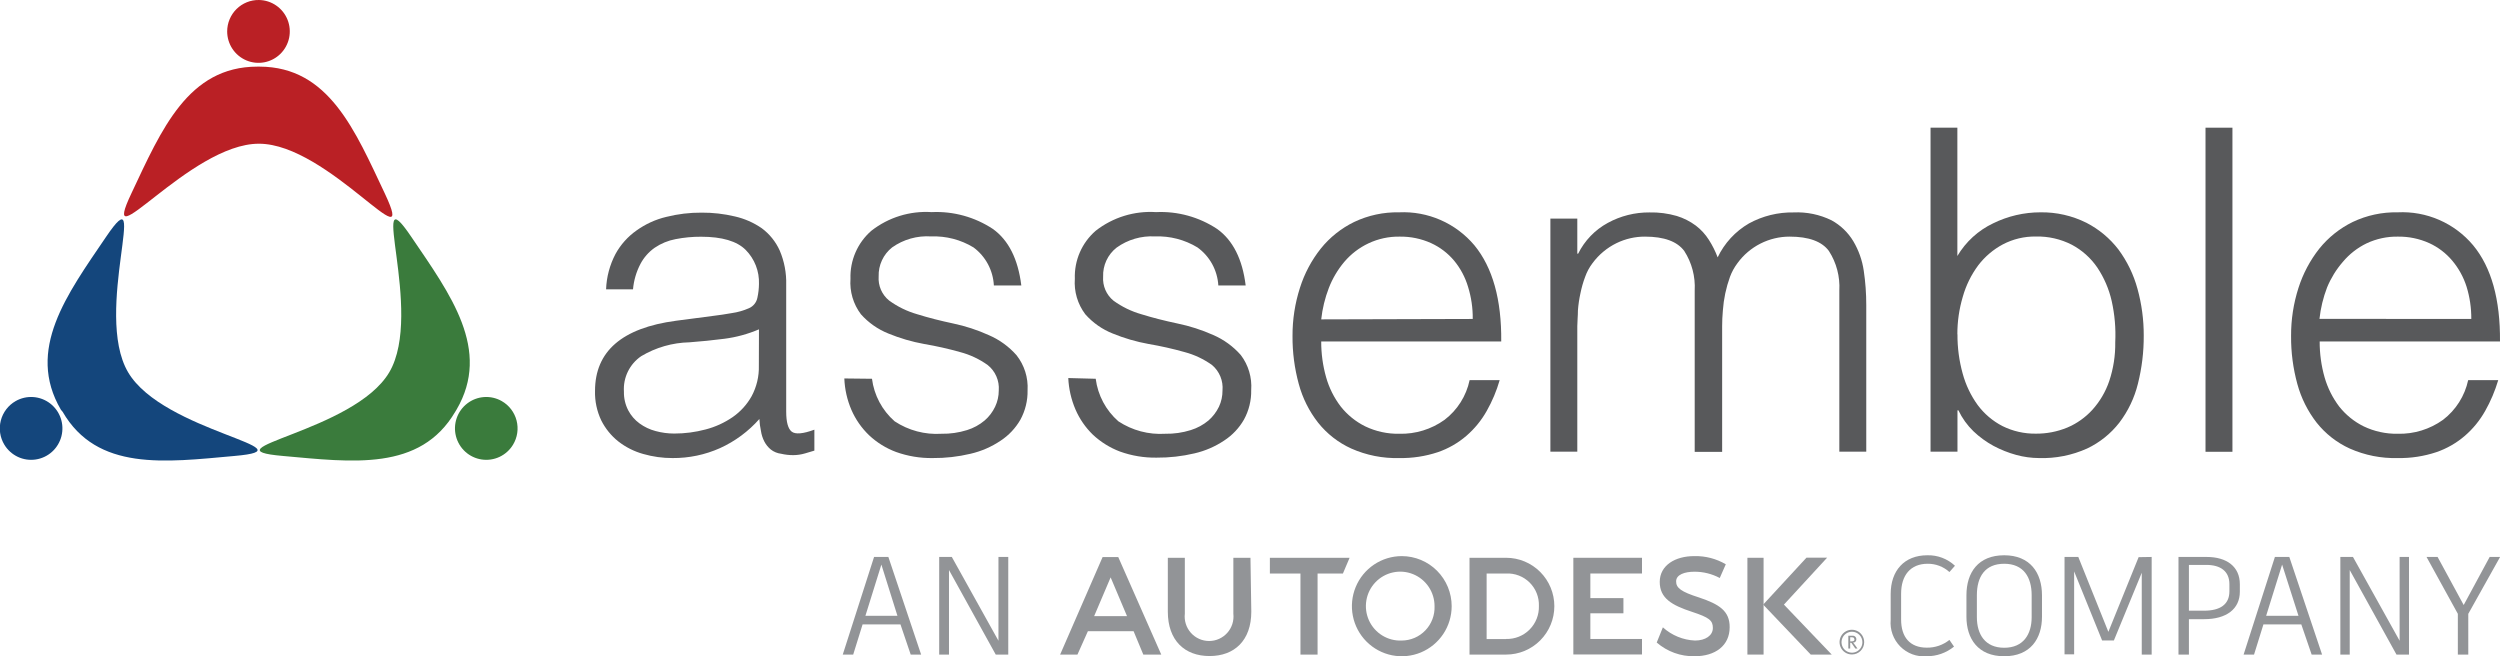 <svg width="240" height="63" viewBox="0 0 240 63" fill="none" xmlns="http://www.w3.org/2000/svg">
<g clip-path="url(#clip0)">
<path d="M68.513 30.318C69.004 30.258 69.585 30.178 70.256 30.057C70.826 29.976 71.382 29.817 71.909 29.584C72.113 29.494 72.293 29.356 72.433 29.18C72.572 29.005 72.668 28.799 72.71 28.579C72.806 28.146 72.856 27.705 72.861 27.261C72.882 26.658 72.781 26.057 72.562 25.495C72.343 24.933 72.012 24.422 71.588 23.993C70.747 23.149 69.314 22.726 67.311 22.726C66.487 22.721 65.665 22.799 64.856 22.957C64.139 23.092 63.457 23.372 62.853 23.782C62.278 24.184 61.807 24.719 61.48 25.341C61.085 26.096 60.843 26.924 60.769 27.774H58.184C58.227 26.591 58.535 25.433 59.086 24.386C59.579 23.485 60.271 22.711 61.109 22.123C61.963 21.512 62.925 21.071 63.945 20.826C65.064 20.543 66.216 20.404 67.371 20.413C68.436 20.407 69.499 20.529 70.536 20.775C71.466 20.984 72.347 21.37 73.131 21.912C73.878 22.466 74.471 23.204 74.854 24.054C75.294 25.089 75.506 26.207 75.475 27.332V39.52C75.475 40.525 75.656 41.169 76.006 41.44C76.357 41.712 77.098 41.651 78.18 41.249V43.26L77.299 43.522C76.928 43.633 76.543 43.69 76.156 43.693C75.765 43.695 75.375 43.651 74.994 43.562C74.629 43.519 74.282 43.377 73.993 43.15C73.735 42.937 73.524 42.673 73.371 42.375C73.21 42.06 73.102 41.72 73.051 41.37C72.969 40.992 72.919 40.609 72.901 40.223C71.852 41.412 70.565 42.365 69.124 43.019C67.69 43.66 66.135 43.985 64.566 43.974C63.614 43.977 62.666 43.845 61.751 43.582C60.882 43.341 60.068 42.931 59.356 42.375C58.673 41.832 58.116 41.145 57.723 40.364C57.302 39.48 57.096 38.508 57.122 37.529C57.122 33.727 59.717 31.482 64.906 30.791L68.513 30.318ZM72.861 31.616C71.802 32.069 70.686 32.374 69.545 32.521C68.423 32.661 67.311 32.782 66.189 32.862C64.558 32.897 62.963 33.354 61.56 34.19C61.011 34.563 60.568 35.074 60.276 35.672C59.984 36.27 59.854 36.934 59.897 37.599C59.883 38.221 60.024 38.836 60.308 39.389C60.568 39.886 60.938 40.316 61.39 40.646C61.854 40.985 62.377 41.234 62.933 41.38C63.517 41.54 64.12 41.621 64.726 41.621C65.74 41.622 66.751 41.49 67.731 41.229C68.662 40.989 69.543 40.587 70.336 40.042C71.088 39.52 71.712 38.832 72.159 38.031C72.638 37.136 72.877 36.131 72.85 35.115L72.861 31.616Z" fill="#58595B"/>
<path d="M83.71 36.362C83.913 37.944 84.687 39.396 85.884 40.445C87.214 41.323 88.793 41.743 90.382 41.641C91.213 41.656 92.042 41.537 92.836 41.289C93.456 41.097 94.032 40.783 94.529 40.364C94.951 40 95.292 39.551 95.531 39.047C95.763 38.56 95.882 38.028 95.882 37.488C95.917 37.025 95.839 36.56 95.653 36.134C95.468 35.708 95.182 35.334 94.82 35.045C94.018 34.471 93.118 34.048 92.165 33.798C91.031 33.478 89.88 33.22 88.719 33.023C87.542 32.81 86.39 32.473 85.283 32.018C84.274 31.614 83.372 30.981 82.648 30.168C81.912 29.192 81.556 27.98 81.646 26.759C81.617 25.89 81.782 25.025 82.129 24.228C82.475 23.431 82.995 22.722 83.65 22.153C85.296 20.865 87.357 20.228 89.44 20.363C91.522 20.265 93.58 20.832 95.321 21.982C96.823 23.061 97.732 24.868 98.046 27.402H95.411C95.374 26.687 95.18 25.988 94.842 25.357C94.505 24.726 94.032 24.178 93.457 23.752C92.234 23.009 90.82 22.642 89.39 22.696C88.058 22.606 86.735 22.979 85.643 23.752C85.226 24.082 84.891 24.506 84.667 24.99C84.442 25.474 84.334 26.004 84.351 26.537C84.32 26.975 84.395 27.415 84.569 27.817C84.744 28.22 85.013 28.574 85.353 28.85C86.171 29.445 87.086 29.891 88.058 30.168C89.12 30.499 90.262 30.791 91.494 31.052C92.68 31.3 93.836 31.678 94.94 32.179C95.952 32.616 96.855 33.272 97.585 34.099C98.339 35.053 98.717 36.252 98.647 37.468C98.667 38.455 98.428 39.429 97.956 40.294C97.49 41.104 96.841 41.793 96.062 42.305C95.182 42.898 94.2 43.324 93.167 43.562C91.976 43.846 90.755 43.984 89.53 43.974C88.336 43.991 87.149 43.794 86.024 43.391C85.057 43.032 84.171 42.481 83.419 41.772C82.705 41.083 82.133 40.26 81.736 39.349C81.326 38.394 81.095 37.371 81.055 36.332L83.71 36.362Z" fill="#58595B"/>
<path d="M105.188 36.362C105.392 37.944 106.165 39.396 107.362 40.445C108.693 41.322 110.272 41.742 111.86 41.641C112.692 41.657 113.521 41.538 114.315 41.289C114.938 41.097 115.517 40.783 116.018 40.364C116.436 39.997 116.777 39.549 117.02 39.047C117.248 38.559 117.364 38.027 117.36 37.488C117.401 37.03 117.331 36.569 117.157 36.144C116.982 35.718 116.709 35.341 116.358 35.045C115.559 34.472 114.663 34.049 113.714 33.798C112.58 33.478 111.429 33.22 110.268 33.023C109.087 32.81 107.932 32.473 106.821 32.018C105.81 31.618 104.908 30.984 104.187 30.168C103.45 29.192 103.094 27.98 103.185 26.759C103.154 25.889 103.317 25.024 103.664 24.227C104.011 23.43 104.532 22.721 105.188 22.153C106.835 20.865 108.895 20.228 110.979 20.363C113.057 20.265 115.113 20.832 116.849 21.982C118.352 23.058 119.274 24.868 119.584 27.402H116.96C116.917 26.683 116.715 25.981 116.369 25.35C116.022 24.718 115.539 24.172 114.956 23.752C113.729 23.008 112.311 22.641 110.879 22.696C109.563 22.622 108.263 23.002 107.192 23.772C106.773 24.101 106.437 24.525 106.212 25.009C105.988 25.493 105.88 26.024 105.9 26.558C105.869 26.996 105.944 27.435 106.118 27.837C106.292 28.24 106.561 28.594 106.902 28.87C107.711 29.456 108.616 29.895 109.576 30.168C110.638 30.499 111.79 30.791 113.022 31.052C114.208 31.295 115.363 31.666 116.469 32.159C117.48 32.596 118.383 33.252 119.113 34.079C119.846 35.042 120.202 36.24 120.115 37.448C120.135 38.434 119.897 39.409 119.424 40.274C118.961 41.086 118.312 41.775 117.531 42.285C116.661 42.868 115.694 43.287 114.675 43.522C113.481 43.805 112.256 43.943 111.029 43.934C109.835 43.951 108.647 43.754 107.523 43.351C106.557 42.987 105.673 42.437 104.918 41.732C104.207 41.042 103.638 40.219 103.245 39.308C102.836 38.353 102.602 37.331 102.554 36.292L105.188 36.362Z" fill="#58595B"/>
<path d="M126.837 32.782C126.833 33.945 126.991 35.103 127.308 36.221C127.595 37.237 128.071 38.189 128.711 39.027C129.343 39.826 130.144 40.475 131.055 40.927C132.076 41.419 133.198 41.663 134.331 41.641C135.886 41.681 137.412 41.212 138.678 40.304C139.91 39.365 140.764 38.012 141.083 36.493H143.968C143.671 37.524 143.254 38.516 142.726 39.449C142.22 40.35 141.562 41.156 140.782 41.832C139.973 42.53 139.038 43.066 138.027 43.411C136.835 43.806 135.586 43.996 134.331 43.974C132.746 44.016 131.172 43.704 129.722 43.059C128.479 42.496 127.388 41.645 126.537 40.575C125.677 39.476 125.046 38.214 124.683 36.865C124.273 35.365 124.07 33.815 124.082 32.259C124.074 30.689 124.314 29.128 124.794 27.634C125.226 26.264 125.905 24.986 126.797 23.863C127.665 22.784 128.76 21.912 130.003 21.308C131.348 20.67 132.823 20.353 134.311 20.383C135.678 20.319 137.041 20.571 138.295 21.12C139.55 21.669 140.661 22.501 141.544 23.551C143.287 25.673 144.158 28.75 144.118 32.782H126.837ZM141.383 30.62C141.395 29.574 141.243 28.532 140.932 27.533C140.66 26.617 140.207 25.766 139.6 25.029C138.996 24.308 138.24 23.73 137.386 23.34C136.442 22.914 135.416 22.701 134.381 22.716C133.343 22.697 132.315 22.917 131.375 23.36C130.483 23.78 129.691 24.387 129.051 25.14C128.423 25.887 127.922 26.733 127.569 27.644C127.196 28.613 126.95 29.627 126.837 30.66L141.383 30.62Z" fill="#58595B"/>
<path d="M151.421 43.361H148.837V20.987H151.421V24.355H151.501C152.124 23.099 153.118 22.067 154.347 21.399C155.575 20.727 156.955 20.381 158.354 20.393C159.241 20.372 160.126 20.488 160.978 20.735C161.634 20.937 162.251 21.25 162.802 21.66C163.297 22.038 163.721 22.501 164.054 23.028C164.392 23.557 164.674 24.12 164.895 24.707C165.547 23.342 166.595 22.206 167.901 21.449C169.215 20.73 170.692 20.366 172.189 20.393C173.444 20.335 174.695 20.594 175.825 21.148C176.689 21.619 177.411 22.313 177.919 23.159C178.435 24.029 178.776 24.992 178.921 25.994C179.083 27.083 179.163 28.182 179.161 29.283V43.361H176.576V27.895C176.652 26.553 176.301 25.223 175.575 24.094C174.903 23.179 173.641 22.716 171.808 22.716C170.832 22.714 169.87 22.944 169 23.386C168.129 23.828 167.375 24.47 166.799 25.26C166.496 25.662 166.253 26.106 166.078 26.578C165.703 27.613 165.474 28.696 165.396 29.796C165.346 30.349 165.326 30.851 165.326 31.314V43.381H162.691V27.895C162.767 26.553 162.416 25.223 161.69 24.094C161.008 23.179 159.756 22.716 157.923 22.716C156.976 22.712 156.04 22.925 155.188 23.34C154.278 23.785 153.487 24.444 152.884 25.26C152.58 25.66 152.34 26.104 152.173 26.578C151.98 27.091 151.83 27.619 151.722 28.156C151.603 28.696 151.522 29.244 151.481 29.796C151.481 30.349 151.421 30.851 151.421 31.314V43.361Z" fill="#58595B"/>
<path d="M187.917 43.361H185.332V12.258H187.907V24.576C188.716 23.211 189.912 22.118 191.343 21.439C192.756 20.744 194.308 20.383 195.881 20.383C197.413 20.359 198.928 20.704 200.299 21.389C201.495 22.004 202.542 22.876 203.364 23.943C204.205 25.077 204.827 26.36 205.198 27.724C205.602 29.188 205.804 30.7 205.799 32.219C205.807 33.779 205.619 35.333 205.238 36.845C204.905 38.198 204.298 39.468 203.455 40.575C202.63 41.635 201.57 42.486 200.359 43.059C198.911 43.71 197.336 44.023 195.751 43.974C195.009 43.97 194.272 43.869 193.557 43.673C192.802 43.466 192.073 43.176 191.383 42.808C190.679 42.426 190.029 41.953 189.449 41.4C188.852 40.822 188.363 40.141 188.007 39.389H187.917V43.361ZM187.917 32.088C187.908 33.366 188.076 34.638 188.418 35.869C188.713 36.954 189.201 37.976 189.86 38.886C190.487 39.727 191.295 40.415 192.224 40.897C193.226 41.397 194.332 41.648 195.45 41.631C196.481 41.639 197.502 41.441 198.456 41.048C199.374 40.66 200.198 40.077 200.87 39.339C201.588 38.543 202.137 37.609 202.483 36.593C202.887 35.389 203.084 34.124 203.064 32.852C203.128 31.526 203.013 30.197 202.723 28.901C202.463 27.752 201.994 26.661 201.341 25.683C200.716 24.77 199.881 24.021 198.906 23.5C197.835 22.95 196.643 22.677 195.44 22.706C194.339 22.689 193.251 22.948 192.274 23.46C191.352 23.952 190.545 24.638 189.91 25.471C189.237 26.378 188.735 27.401 188.428 28.488C188.079 29.66 187.903 30.876 187.907 32.098" fill="#58595B"/>
<path d="M214.314 12.258H211.729V43.371H214.314V12.258Z" fill="#58595B"/>
<path d="M222.689 32.782C222.685 33.945 222.843 35.103 223.16 36.221C223.451 37.235 223.926 38.186 224.562 39.027C225.195 39.826 225.995 40.475 226.907 40.927C227.928 41.417 229.05 41.662 230.182 41.641C231.738 41.681 233.264 41.212 234.53 40.304C235.762 39.363 236.618 38.011 236.945 36.493H239.83C239.525 37.523 239.105 38.514 238.577 39.449C238.071 40.35 237.414 41.156 236.634 41.832C235.825 42.53 234.889 43.066 233.879 43.411C232.687 43.806 231.437 43.997 230.182 43.974C228.598 44.016 227.024 43.704 225.574 43.059C224.335 42.495 223.246 41.644 222.398 40.575C221.542 39.474 220.912 38.213 220.545 36.865C220.134 35.365 219.932 33.815 219.944 32.259C219.935 30.689 220.175 29.128 220.655 27.634C221.091 26.266 221.77 24.988 222.659 23.863C223.529 22.787 224.623 21.915 225.865 21.308C227.21 20.67 228.684 20.353 230.172 20.383C231.543 20.314 232.911 20.564 234.169 21.113C235.427 21.663 236.542 22.497 237.425 23.551C239.178 25.673 240.03 28.75 240 32.782H222.689ZM237.245 30.62C237.252 29.574 237.1 28.533 236.794 27.533C236.505 26.616 236.039 25.765 235.422 25.029C234.818 24.308 234.062 23.73 233.208 23.34C232.263 22.914 231.238 22.701 230.202 22.716C229.165 22.698 228.137 22.918 227.197 23.36C226.319 23.784 225.54 24.391 224.913 25.14C224.279 25.87 223.768 26.698 223.4 27.593C223.027 28.563 222.782 29.577 222.669 30.61L237.245 30.62Z" fill="#58595B"/>
<path d="M5.85 39.339C2.474 33.577 6.421 28.277 10.178 22.746C14.526 16.311 8.916 29.977 12.292 35.728C15.658 41.48 30.224 43.099 22.5 43.773C15.838 44.377 9.327 45.251 6.011 39.53L5.85 39.339Z" fill="#14467C"/>
<path d="M1.503 38.504C2.016 38.211 2.604 38.077 3.193 38.117C3.782 38.158 4.346 38.372 4.815 38.733C5.284 39.093 5.636 39.584 5.829 40.145C6.021 40.705 6.044 41.31 5.896 41.883C5.748 42.457 5.435 42.974 4.996 43.371C4.557 43.767 4.011 44.025 3.427 44.111C2.843 44.198 2.246 44.11 1.712 43.859C1.177 43.607 0.728 43.203 0.421 42.697C0.211 42.352 0.073 41.968 0.014 41.569C-0.045 41.169 -0.023 40.762 0.078 40.371C0.179 39.98 0.357 39.613 0.601 39.292C0.846 38.971 1.153 38.703 1.503 38.504Z" fill="#14467C"/>
<path d="M43.819 39.339C47.195 33.577 43.248 28.277 39.491 22.746C35.143 16.311 40.753 29.977 37.377 35.728C34.001 41.48 19.445 43.099 27.169 43.773C33.821 44.367 40.332 45.272 43.708 39.52L43.819 39.339Z" fill="#3A7B3C"/>
<path d="M48.166 38.504C47.653 38.211 47.065 38.077 46.476 38.117C45.887 38.158 45.323 38.372 44.854 38.733C44.385 39.093 44.033 39.584 43.84 40.145C43.648 40.705 43.625 41.31 43.773 41.883C43.921 42.457 44.234 42.974 44.673 43.371C45.112 43.767 45.658 44.025 46.242 44.111C46.826 44.198 47.422 44.11 47.957 43.859C48.492 43.607 48.941 43.203 49.248 42.697C49.458 42.352 49.596 41.968 49.655 41.569C49.714 41.169 49.692 40.762 49.591 40.371C49.49 39.98 49.312 39.613 49.068 39.292C48.823 38.971 48.516 38.703 48.166 38.504Z" fill="#3A7B3C"/>
<path d="M24.714 6.396C18.052 6.396 15.508 12.429 12.633 18.523C9.287 25.562 18.213 13.777 24.864 13.797C31.517 13.797 40.252 25.622 36.946 18.583C34.091 12.55 31.587 6.416 24.925 6.396H24.714Z" fill="#BA2025"/>
<path d="M21.809 3.017C21.809 3.611 21.984 4.192 22.312 4.687C22.64 5.182 23.107 5.569 23.653 5.799C24.199 6.028 24.801 6.091 25.383 5.979C25.964 5.866 26.5 5.584 26.922 5.167C27.344 4.75 27.634 4.217 27.756 3.636C27.877 3.054 27.825 2.449 27.605 1.897C27.385 1.345 27.008 0.87 26.52 0.533C26.033 0.195 25.457 0.01 24.864 -8.19104e-06C24.466 -0.007 24.07 0.066 23.699 0.215C23.329 0.364 22.991 0.585 22.707 0.866C22.423 1.146 22.197 1.481 22.043 1.851C21.888 2.22 21.809 2.616 21.809 3.017Z" fill="#BA2025"/>
<path d="M86.445 59.943H82.808L81.907 62.839H80.905L83.91 53.467H85.283L88.428 62.839H87.427L86.445 59.943ZM83.079 59.118H86.154L84.612 54.201L83.079 59.118Z" fill="#929497"/>
<path d="M96.793 53.467V62.839H95.591L91.103 54.724V62.839H90.162V53.467H91.374L95.852 61.512V53.467H96.793Z" fill="#929497"/>
<path d="M181.505 59.501V57.027C181.505 54.784 182.808 53.306 185.021 53.306C186.004 53.279 186.957 53.64 187.676 54.312L187.145 54.915C186.572 54.396 185.824 54.112 185.052 54.121C183.409 54.121 182.507 55.227 182.507 56.997V59.48C182.507 61.16 183.348 62.175 184.971 62.175C185.76 62.188 186.529 61.925 187.145 61.431L187.586 62.075C186.844 62.678 185.916 63.005 184.961 63C184.495 63.039 184.026 62.974 183.587 62.812C183.148 62.649 182.75 62.392 182.421 62.059C182.092 61.725 181.839 61.323 181.681 60.881C181.523 60.44 181.463 59.968 181.505 59.501Z" fill="#929497"/>
<path d="M196.031 57.148V59.209C196.031 61.311 194.919 63 192.405 63C189.89 63 188.778 61.311 188.778 59.209V57.148C188.778 54.945 189.92 53.306 192.405 53.306C194.889 53.306 196.031 54.986 196.031 57.148ZM189.78 57.148V59.249C189.78 60.888 190.561 62.185 192.405 62.185C194.248 62.185 195.039 60.888 195.039 59.249V57.137C195.039 55.408 194.258 54.121 192.405 54.121C190.551 54.121 189.78 55.378 189.78 57.137V57.148Z" fill="#929497"/>
<path d="M206.56 53.467V62.839H205.608V54.986L202.934 61.482H201.802L199.117 54.855V62.819H198.195V53.467H199.517L202.403 60.657L205.308 53.487L206.56 53.467Z" fill="#929497"/>
<path d="M215.025 56.082V56.806C215.025 58.465 213.733 59.44 211.609 59.44H210.136V62.839H209.135V53.467H211.84C213.773 53.467 215.025 54.402 215.025 56.082ZM214.023 56.082C214.023 54.835 213.162 54.231 211.809 54.231H210.136V58.626H211.589C213.142 58.626 214.023 58.022 214.023 56.765V56.082Z" fill="#929497"/>
<path d="M220.926 59.943H217.289L216.388 62.839H215.386L218.391 53.467H219.774L222.919 62.839H221.918L220.926 59.943ZM217.55 59.118H220.655L219.083 54.201L217.55 59.118Z" fill="#929497"/>
<path d="M231.264 53.467V62.839H230.062L225.574 54.724V62.839H224.673V53.467H225.885L230.363 61.512V53.467H231.264Z" fill="#929497"/>
<path d="M236.955 58.927V62.839H235.953V58.927L232.947 53.467H234.009L236.514 58.083L239.008 53.467H240.01L236.955 58.927Z" fill="#929497"/>
<path d="M111.48 62.839H109.757L108.825 60.597H104.437L103.435 62.839H101.772L105.85 53.477H107.352L111.48 62.839ZM106.621 55.428L105.038 59.149H108.194L106.621 55.428Z" fill="#929497"/>
<path d="M126.487 62.839H124.844V55.056H121.908V53.547H129.562L128.921 55.056H126.487V62.839Z" fill="#929497"/>
<path d="M157.632 55.056H152.674V57.419H155.849V58.877H152.674V61.341H157.632V62.829H151.041V53.547H157.632V55.056Z" fill="#929497"/>
<path d="M169.303 62.839H167.751V53.547H169.303V62.839Z" fill="#929497"/>
<path d="M162.661 54.885C161.72 54.885 160.918 55.166 160.908 55.8C160.898 56.434 161.369 56.806 163.112 57.359C165.036 58.002 166.058 58.646 166.048 60.215C166.048 61.984 164.665 63 162.681 63C161.349 63.026 160.054 62.557 159.045 61.683L159.636 60.225C160.486 60.995 161.577 61.443 162.722 61.492C163.723 61.492 164.435 61.009 164.435 60.285C164.435 59.561 164.084 59.279 162.431 58.736C160.498 58.103 159.325 57.429 159.335 55.85C159.345 54.272 160.818 53.377 162.671 53.387C163.726 53.364 164.767 53.635 165.677 54.171L165.096 55.488C164.347 55.087 163.51 54.88 162.661 54.885Z" fill="#929497"/>
<path d="M171.257 58.042L175.404 53.537H173.421L169.263 58.042L173.831 62.839H175.845L171.257 58.042Z" fill="#929497"/>
<path d="M134.571 53.387C133.624 53.387 132.698 53.669 131.911 54.197C131.123 54.725 130.509 55.475 130.147 56.354C129.785 57.232 129.69 58.199 129.875 59.131C130.059 60.063 130.515 60.92 131.185 61.592C131.855 62.264 132.708 62.722 133.637 62.908C134.566 63.093 135.529 62.998 136.404 62.634C137.279 62.27 138.026 61.654 138.553 60.864C139.079 60.073 139.36 59.144 139.36 58.193C139.36 56.919 138.855 55.696 137.957 54.794C137.059 53.893 135.841 53.387 134.571 53.387ZM134.571 61.492C133.913 61.522 133.261 61.353 132.7 61.008C132.138 60.663 131.692 60.157 131.42 59.555C131.148 58.953 131.061 58.283 131.172 57.632C131.282 56.98 131.585 56.376 132.04 55.899C132.495 55.421 133.083 55.092 133.727 54.953C134.37 54.813 135.041 54.871 135.652 55.118C136.263 55.365 136.786 55.79 137.154 56.338C137.522 56.886 137.718 57.532 137.717 58.193C137.733 58.619 137.664 59.044 137.513 59.442C137.362 59.84 137.134 60.204 136.84 60.511C136.547 60.819 136.195 61.065 135.805 61.233C135.415 61.401 134.995 61.489 134.571 61.492Z" fill="#929497"/>
<path d="M144.589 53.547H141.073V62.839H144.589C145.817 62.839 146.994 62.35 147.862 61.478C148.73 60.607 149.217 59.425 149.217 58.193C149.217 56.961 148.73 55.779 147.862 54.908C146.994 54.037 145.817 53.547 144.589 53.547ZM144.589 61.351H142.716V55.056H144.589C145.004 55.036 145.418 55.103 145.806 55.252C146.194 55.401 146.547 55.63 146.843 55.922C147.138 56.215 147.37 56.567 147.524 56.954C147.677 57.341 147.749 57.757 147.735 58.173C147.747 58.592 147.674 59.008 147.521 59.398C147.367 59.787 147.136 60.141 146.842 60.437C146.547 60.734 146.196 60.967 145.808 61.122C145.421 61.278 145.006 61.352 144.589 61.341V61.351Z" fill="#929497"/>
<path d="M120.125 58.716C120.125 61.492 118.502 62.98 116.118 62.98C113.734 62.98 112.111 61.492 112.111 58.716V53.547H113.744V58.917C113.706 59.247 113.739 59.58 113.839 59.896C113.939 60.212 114.104 60.503 114.324 60.75C114.544 60.998 114.814 61.195 115.115 61.331C115.416 61.466 115.743 61.536 116.073 61.536C116.403 61.536 116.73 61.466 117.031 61.331C117.332 61.195 117.602 60.998 117.822 60.75C118.042 60.503 118.207 60.212 118.307 59.896C118.407 59.58 118.439 59.247 118.402 58.917V53.547H120.045L120.125 58.716Z" fill="#929497"/>
<path d="M178.961 61.653C178.963 61.417 178.895 61.186 178.766 60.989C178.636 60.793 178.452 60.639 178.236 60.548C178.019 60.457 177.781 60.433 177.55 60.478C177.32 60.524 177.109 60.637 176.943 60.803C176.777 60.97 176.664 61.182 176.619 61.413C176.573 61.645 176.598 61.884 176.688 62.101C176.779 62.318 176.932 62.504 177.128 62.633C177.324 62.763 177.554 62.831 177.789 62.829C178.099 62.829 178.398 62.705 178.617 62.484C178.837 62.264 178.961 61.965 178.961 61.653ZM178.79 61.653C178.79 61.851 178.732 62.046 178.621 62.211C178.511 62.377 178.355 62.505 178.172 62.581C177.989 62.658 177.787 62.678 177.593 62.639C177.399 62.6 177.22 62.504 177.08 62.364C176.94 62.223 176.845 62.044 176.806 61.849C176.767 61.654 176.787 61.451 176.863 61.268C176.939 61.084 177.067 60.927 177.232 60.816C177.397 60.706 177.59 60.647 177.789 60.647C178.054 60.647 178.309 60.753 178.497 60.941C178.685 61.13 178.79 61.386 178.79 61.653Z" fill="#929497"/>
<path d="M178.319 62.256L178.029 61.854C177.99 61.794 177.943 61.739 177.889 61.693C178.099 61.693 178.209 61.552 178.209 61.381C178.211 61.333 178.202 61.284 178.184 61.24C178.166 61.195 178.138 61.154 178.103 61.121C178.068 61.088 178.026 61.062 177.981 61.047C177.935 61.031 177.887 61.025 177.839 61.029H177.438V62.256H177.618V61.703C177.708 61.703 177.748 61.703 177.809 61.823L178.109 62.256H178.319ZM178.029 61.381C178.029 61.552 177.879 61.572 177.738 61.572H177.618V61.18H177.799C177.949 61.18 178.009 61.26 178.009 61.341L178.029 61.381Z" fill="#929497"/>
</g>
<defs>
<clipPath id="clip0">
<rect width="240" height="63" fill="white"/>
</clipPath>
</defs>
</svg>
